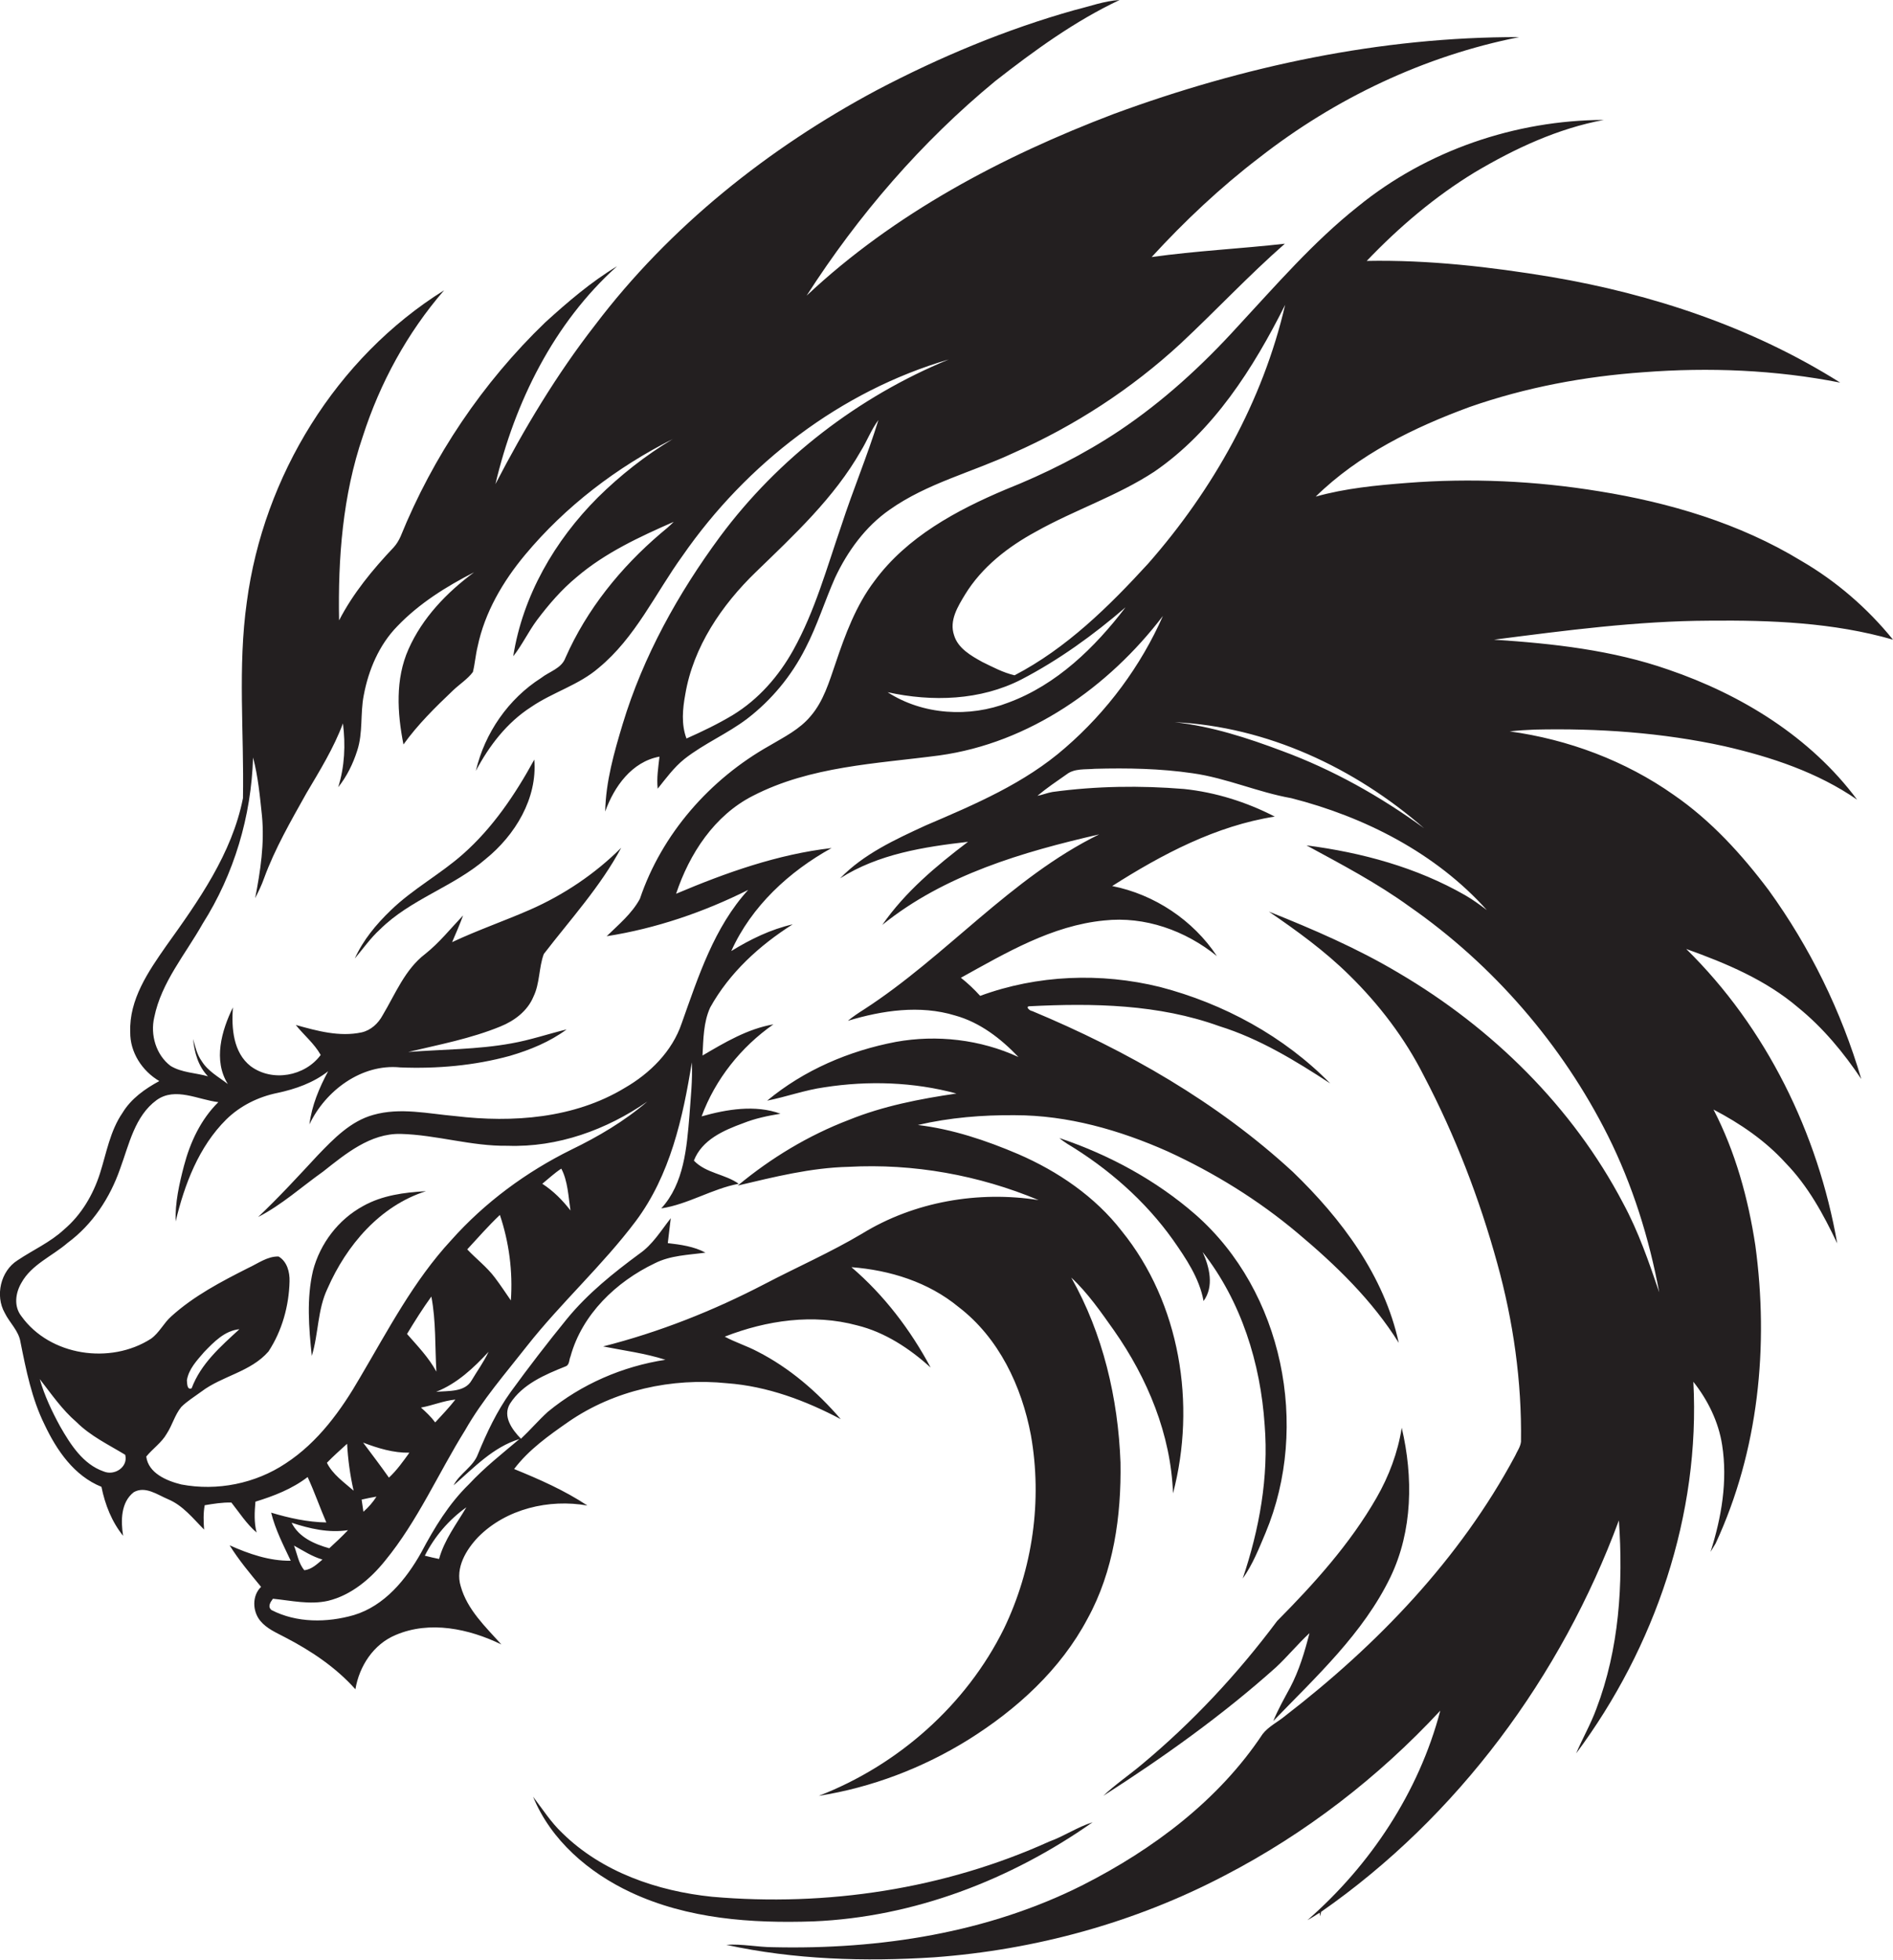 <?xml version="1.0" encoding="utf-8"?>
<!-- Generator: Adobe Illustrator 19.2.0, SVG Export Plug-In . SVG Version: 6.00 Build 0)  -->
<svg version="1.1" id="Layer_1" xmlns="http://www.w3.org/2000/svg" xmlns:xlink="http://www.w3.org/1999/xlink" x="0px" y="0px"
	 viewBox="0 0 638.1 660.4" enable-background="new 0 0 638.1 660.4" xml:space="preserve">
<g>
	<path fill="#231F20" d="M627.4,363.5c-6.7-22.8-17.3-44.4-31.2-63.6c-9.1-12.1-19.5-23.5-32-32.1c-16.3-11.5-35.6-18.7-55.3-21.4
		c2.7-0.3,5.5-0.5,8.3-0.6c21.5-0.5,43.1,1,64.1,5.6c15.7,3.6,31.4,8.8,44.7,18c-15.7-21.1-39-35.4-63.6-43.8
		c-18.9-6.6-38.9-8.8-58.8-10.1c24.1-3.1,48.2-6.3,72.5-6.4c20.8-0.2,41.9,0.6,62,6.4c-8.6-10.6-19.1-19.7-31-26.6
		c-20.7-12.6-44.4-19.6-68.1-23.4c-21.4-3.5-43.2-4.5-64.8-2.8c-10.3,0.8-20.7,1.8-30.7,4.6c14.5-14.2,33.1-23.3,51.9-30.2
		c18.9-6.6,38.7-10.3,58.6-11.7c22.1-1.7,44.5-0.8,66.3,3.5c-29.5-18.6-63.2-29.8-97.4-35.6c-20.5-3.4-41.4-5.8-62.2-5.4
		c10.9-11.4,23-21.7,36.5-29.9c13.5-8,27.9-14.7,43.4-17.6c-29.8,0.1-59.7,10.3-82.9,29.2c-15,11.9-27.5,26.4-40.5,40.4
		c-11.9,13.1-25.1,25.2-39.9,35.1c-12,8-25,14.5-38.3,19.8c-16.6,7-33.3,16-44.2,30.8c-6.3,8.3-9.9,18.1-13.2,27.9
		c-2.1,6.1-4,12.6-8.3,17.6c-3.7,4.5-9,7.1-13.9,10c-20.1,11.3-36.3,29.7-43.7,51.6c-2.7,5-7.2,8.7-11.2,12.6
		c16.6-2.6,32.7-8.1,47.7-15.6c-11.5,12.6-16.8,29.2-22.4,44.9c-3.2,9.5-10.7,16.9-19.2,21.8c-17,10.3-37.8,11.8-57.1,9.5
		c-9.2-0.8-18.6-3-27.7-0.4c-7.6,2.1-13.3,8-18.6,13.5c-6.6,7.1-13.2,14.3-20.2,20.9c8-4.1,14.7-10.2,21.9-15.3
		c7.6-6,15.9-12.9,26.1-12.7c12.1,0.3,23.9,4.2,36.1,4c16.9,0.6,33.4-5.4,47.1-14.9c-7.7,6.6-16.5,11.8-25.6,16.2
		c-15.2,7.5-29.2,17.8-40.5,30.5c-12.7,13.7-21.3,30.3-30.7,46.2c-6.4,11.1-14.2,21.9-25.1,29c-10.2,6.8-23.1,9.4-35.2,7.1
		c-4.9-1.2-11.1-3.8-11.8-9.4c2.2-2.7,5.2-4.7,6.9-7.7c1.9-2.9,2.7-6.3,4.9-9c2-2,4.5-3.5,6.8-5.2c7-5.3,16.6-6.6,22.6-13.5
		c4.6-7,6.9-15.4,7.1-23.6c0.1-3.1-0.8-6.7-3.7-8.4c-3.8-0.1-7,2.4-10.3,3.9c-9.1,4.6-18.3,9.4-25.9,16.3c-2.5,2.2-4,5.5-6.8,7.5
		c-13.7,8.8-34.1,5.8-43.7-7.6c-2.6-3.3-2-7.8,0-11.2c3.4-6.2,10.4-9,15.6-13.5c8.4-6.2,14.3-15.2,17.7-25c3-8.1,4.9-17.7,12.3-23.1
		c6.3-4.5,14-0.1,20.8,0.7c-5.9,5.8-9.5,13.5-11.6,21.5c-1.6,6.1-3,12.4-2.8,18.7c3-12.5,7.8-25.2,17.1-34.4
		c4.7-4.6,10.8-7.6,17.2-8.9c6.1-1.3,12.1-3.4,17.1-7.3c-3,5.6-5.5,11.5-6.3,17.9c5.4-11.4,17.6-20.5,30.6-19.2
		c12.4,0.5,25-0.6,37-3.9c6.8-2,13.4-4.7,19.1-8.9c-6.2,1.5-12.3,3.6-18.6,4.7c-11.5,2.1-23.2,2-34.8,2.9
		c10.5-2.5,21.1-4.5,31.1-8.6c4.7-1.9,9.1-5.2,11.1-10c2.2-4.5,1.8-9.8,3.5-14.4c9-11.7,19.1-22.7,26.1-35.8
		c-8.8,8.8-19.4,15.9-30.8,20.9c-8.7,3.8-17.7,6.9-26.2,10.9c1.3-3,2.6-6,3.7-9c-4.2,4.4-8,9.2-12.8,13c-6.8,5.2-10,13.4-14.3,20.6
		c-1.5,2.8-4,5.1-7.1,5.8c-7.5,1.6-15-0.5-22.2-2.5c2.7,3.4,6.2,6.2,8.4,10.1c-5.3,7.2-16.3,9.2-23.6,3.8c-5.9-4.6-6.5-12.8-6-19.8
		c-3.8,7.8-6.7,17.8-1.7,25.8c-3.1-2.4-6.7-4.3-8.8-7.7c-1.6-2.2-2.2-4.9-2.9-7.5c0.4,4.5,1.7,9.2,5,12.6c-4.2-1.2-8.8-1.2-12.6-3.5
		c-4.9-3.7-6.9-10.5-5.5-16.4c2.4-11.8,10.5-21.2,16.3-31.5c10.6-16.7,16.4-36.2,17-56c1.7,6.4,2.3,13,3,19.6
		c0.9,9.3-0.5,18.6-2.3,27.8c1.1-2.2,2.2-4.4,3-6.7c3.7-10.1,9.1-19.4,14.3-28.7c4.5-7.6,9.2-15.2,12.3-23.5
		c0.9,7.2,0.6,14.5-1.6,21.5c2.9-3.6,5-7.9,6.4-12.3c2-6,1-12.5,2.2-18.6c1.6-8.6,5.2-17.1,11.4-23.4c7.3-7.6,16.4-13.3,25.8-18.1
		c-9.2,6.8-17.4,15.3-22.1,25.9c-4.5,10.1-3.8,21.5-1.7,32.1c4.8-6.7,10.7-12.5,16.7-18.2c2.2-2.1,4.9-3.8,6.7-6.2
		c0.7-2.8,0.9-5.8,1.6-8.6c2.4-11.5,8.5-21.9,16-30.9c13.6-16.3,30.9-29.5,49.8-39c-9.2,5.5-17.7,12.2-25.3,19.7
		c-14.5,14.5-25.3,33.1-28.5,53.5c3-3.8,5.1-8.3,8-12.2c4-5.3,8.3-10.3,13.4-14.5c9.6-8.2,21.3-13.6,32.7-18.6
		c-1.4,1.4-2.9,2.7-4.4,3.9c-13.5,11.5-24.9,25.6-32.1,41.9c-1.3,3.6-5.4,4.6-8.2,6.8c-11,7-19,18.5-22,31.3
		c4.5-8.5,10.5-16.3,18.6-21.5c7.3-5,16.1-7.4,22.8-13.2c12.4-10.2,19.1-25.1,28.3-37.8c21.5-31,53.3-55.5,89.7-66.1
		c-30.4,12.5-57.5,33.3-77.1,59.7c-14.1,19.1-25.9,40.3-32.8,63.1c-2.9,9.6-5.7,19.4-5.9,29.5c3-8.4,9-16.8,18.3-18.5
		c-0.4,3.6-1,7.2-0.6,10.8c2.8-3.5,5.5-7.2,9-10c6.6-5.2,14.5-8.5,21.2-13.6c8.2-6.3,14.9-14.4,19.6-23.7c4-7.7,6.5-15.9,10-23.8
		c4.2-8.9,10.2-17.2,18.4-22.9c12.6-8.9,27.8-12.6,41.7-19.1c20.6-9.1,39.7-21.5,56.3-36.8c11.9-11.1,23-23,35.2-33.7
		c-15,1.7-30,2.4-44.9,4.5c11.1-12.1,23.2-23.5,36.3-33.5c25.6-20,55.7-34.3,87.6-40.6c-46.7-0.1-93,9.8-136.7,25.9
		c-37.6,14.3-74,33.5-103.5,61.2c17.4-27.1,38.7-51.8,63.6-72.3C348.7,17,362.3,7.1,377.4,0c-5.2,0.3-10.2,2.2-15.2,3.4
		c-23.1,6.5-45.4,15.8-66.7,27c-36.5,19.5-69.8,46-94.9,79.1c-13,16.7-23.9,34.9-33.6,53.6c6.5-27.6,19.7-54.3,41-73.4
		c-8.8,5.3-16.6,12-24.2,18.9c-21.1,20.3-37.8,45.1-48.8,72.2c-0.6,1.3-1.3,2.5-2.3,3.6c-7.1,7.5-13.7,15.5-18.4,24.6
		c-0.4-20.9,1.2-42.1,8-62c5.8-18,15-34.9,27.4-49.2c-36.4,22.7-60.9,62.7-66.5,105c-3.1,21.9-0.9,44.1-1.3,66.1
		c-3.7,18.7-15,34.6-25.9,49.8c-6,8.6-12.5,18-12.1,29c-0.1,6.8,4,13.1,9.8,16.5c-4.8,2.6-9.5,5.9-12.4,10.7
		c-4.2,6.1-5.4,13.5-7.6,20.4c-2.3,7.2-6.3,14-12.1,18.9c-4.6,4.3-10.5,6.9-15.7,10.4c-5.7,3.6-7.6,11.9-4.3,17.7
		c1.6,3.3,4.7,6,5.3,9.8c1.9,9.5,3.8,19.1,8.1,27.8c4.1,8.7,10,17.3,19.2,21c1.2,6,3.5,11.8,7.3,16.5c-0.8-5-0.8-11.3,3.6-14.7
		c3.9-2.2,8,0.9,11.6,2.4c5,2.1,8.4,6.5,12.1,10.2c-0.2-2.7-0.3-5.5,0.2-8.2c3-0.5,6-1,9-0.9c2.7,3.4,5.1,7.2,8.5,10.1
		c-0.9-3.4-0.7-6.9-0.4-10.4c6.2-1.9,12.4-4.3,17.6-8.3c2.3,5,4.1,10.2,6.3,15.3c-6.3-0.1-12.6-1.5-18.6-3.3
		c1.4,5.7,4.1,10.9,6.6,16.2c-7.2,0.1-14.1-2.3-20.6-5.2c3.1,5,6.9,9.5,10.6,14c-3.1,3-2.9,8.2-0.3,11.4c2.2,2.7,5.4,4,8.4,5.6
		c8.7,4.5,17.1,10.1,23.7,17.5c1.3-7.8,6.1-15.2,13.6-18.3c11.5-4.9,24.7-2.1,35.6,3.2c-5.3-5.9-11.5-11.7-13.7-19.6
		c-1.9-6.2,1.8-12.3,5.9-16.6c9.4-9.5,23.9-12.9,36.8-10.6c-7.7-5.1-16.1-8.8-24.7-12.3c4.9-6.5,11.7-11.3,18.3-15.9
		c15.5-10.7,34.9-14.9,53.5-13c13.5,1,26.4,5.8,38.3,12.1c-7.9-9.2-17.3-17.3-28.1-22.8c-3.6-1.9-7.5-3.1-11-5
		c14.1-5.5,29.8-7.8,44.6-3.8c9.4,2.3,17.7,7.8,24.8,14.2c-6.8-12.7-15.7-24.4-26.7-33.8c13,1,25.9,5,36.1,13.4
		c13.6,10.4,21.3,26.7,24.4,43.2c3.9,22,0.6,45.1-9.1,65.2c-12.7,25.7-35.7,46-62.4,56.3c17.8-2.8,35.1-9.4,50.4-18.9
		c16.3-10.2,31.1-23.6,40.2-40.8c8.8-16,11.4-34.6,11.1-52.6c-0.8-21.6-5.9-43.4-16.6-62.3c5.6,5.2,10,11.6,14.4,17.8
		c11.3,16.1,19.2,35.1,19.9,54.9c7.9-30,2.4-64.1-17.3-88.4c-9-11.6-21.5-20.1-34.9-25.9c-10.8-4.6-22.1-8.4-33.8-9.8
		c10.7-2.5,21.8-3.4,32.7-3.3c17.8,0,35.3,5,51.5,12.2c15.7,7.2,30.6,16.4,43.8,27.5c12.9,10.8,25.2,22.7,34.1,37
		c-4.9-22.6-19.3-41.8-35.7-57.6c-25.5-23.5-56-40.9-87.9-54.2c-0.7,0-2.4-1.5-0.9-1.6c21.5-1.1,43.5-0.7,64,6.7
		c13.5,4.2,25.6,11.6,37.4,19.3c-15.6-15.9-35.9-26.9-57.4-32.5c-19.9-4.9-41.3-4.1-60.6,3c-2-2.2-4.2-4.3-6.5-6.1
		c15.2-8.4,30.7-17.6,48.3-19.3c13.7-1.5,27.4,3.4,38,12c-8-12.1-21.1-20.8-35.3-23.6c16.8-10.7,35-20.3,54.8-23.4
		c-9.5-4.9-20-8.2-30.6-9.3c-14.7-1.2-29.6-1-44.3,1c-1.8,0.3-3.4,1-5.1,1.3c3.1-2.6,6.5-4.9,9.8-7.2c2.7-2.1,6.3-1.6,9.5-1.9
		c11-0.3,22.1-0.1,33,1.5c11.4,1.6,22,6.4,33.3,8.4c24.7,6.3,48.7,18.5,65.9,37.7c-2.4-1.8-4.7-3.5-7.3-5
		c-16.4-9.4-34.9-14.4-53.5-16.8c11.8,6.4,23.8,12.7,34.7,20.6c28.2,19.6,51.5,46.5,66.9,77.2c8.3,16.6,13.9,34.5,17.3,52.8
		c-3.5-10.3-7-20.5-12.2-30.1c-17-32.4-44.1-59-75.6-77.5c-13.9-8.3-28.8-14.7-43.8-20.7c9.5,6.5,18.9,13.3,27.1,21.4
		c10.1,9.9,18.8,21.3,25.2,34c10.5,20,18.7,41.3,24.7,63.1c5.4,19.5,8.3,39.8,8,60.1c-0.2,1.8-1.3,3.2-2,4.8
		c-18.6,34.7-46.4,63.6-77.4,87.5c-2.5,2.1-5.7,3.6-7.7,6.2c-14.8,22.3-36.9,38.8-60.5,50.8c-32.1,16.2-68.6,21.8-104.3,21
		c-5.4,0-10.7-1.2-16-0.8c23,5,46.7,5.7,70.1,4.2c34.1-2.5,67.7-11.7,98-27.6c27.2-14.1,51.8-33.1,72.6-55.5
		c-7.2,27.4-23.5,52-44.8,70.6c1.4-0.8,2.7-1.6,4.1-2.5c0.1,0.3,0.2,0.9,0.3,1.2c0-0.4,0.1-1.1,0.2-1.5
		c46.1-32.1,81-79.4,100.4-131.9c1.5,21.4,0.1,43.3-7.6,63.5c-1.9,5.2-4.7,10-6.8,15c26.6-35.7,41.9-80.5,39.5-125.2
		c4.9,6.2,8.5,13.5,9.7,21.3c1.9,12.1-0.2,24.4-3.9,36c0.4-0.7,1.3-2.1,1.7-2.8c14.5-31.2,18-66.6,13.4-100.4
		c-2.4-15.8-6.7-31.5-14.1-45.8c9,4.7,17.5,10.5,24.3,18c7.6,7.8,12.8,17.4,17.4,27.1c-6.5-37.1-23.9-72.7-50.9-99.2
		c13.4,4.8,26.8,10.4,37.7,19.7C614.6,346.3,621.5,354.7,627.4,363.5z M68.8,455.5c3.3-3.4,6.9-7.2,11.9-7.7
		c-6.3,5.8-13,11.6-16.1,19.9c-1.6,0.7-1.5-1.7-1.6-2.7C63.6,461.2,66.4,458.3,68.8,455.5z M283.6,177.1
		c-4.9,14.2-8.9,28.8-16.2,41.9c-4.9,8.8-11.7,16.6-20.4,21.9c-5,3-10.2,5.5-15.6,7.9c-1.8-4.8-1.3-10-0.4-14.9
		c2.7-16,12.3-30.1,23.8-41.2c12.9-12.5,26.4-25,35.4-40.8c2.1-3.4,3.5-7.2,5.9-10.4C292.4,153.5,287.5,165.1,283.6,177.1z
		 M34.9,495.7c-6.9-2.4-11.1-9-14.6-15.1c-2.8-5.1-5.3-10.4-6.9-16c3.9,5,7.5,10.3,12.4,14.5c4.7,4.7,10.8,7.6,16.4,11
		C43.3,494.2,38.6,497.3,34.9,495.7z M325.3,200.3c5.7-9.3,14.5-16.1,23.9-21.2c13-7.3,27.4-12,39.9-20.2
		c20-13.7,33.4-34.9,44.1-56.2c-7.5,32.4-24.3,62.3-46.2,87.2c-13.2,14.4-27.5,28.5-45,37.6c-3.9-0.9-7.4-2.8-10.9-4.5
		c-3.8-2.1-8.2-4.6-9.5-9C319.9,209,322.9,204.3,325.3,200.3z M344.3,228.9c12.7-6.6,24.3-15,35.1-24.3
		c-10.3,13.5-23.2,26.1-39.5,32.1c-13.1,5.1-28.8,4.2-40.7-3.5C314.2,236.5,330.5,236,344.3,228.9z M189.2,393.7
		c2.2,4.1,2.4,9.5,3.1,14.1c-2.7-3.5-5.8-6.6-9.5-9C184.9,397.1,186.9,395.2,189.2,393.7z M168.5,409.3c3.1,9.2,4.4,19.1,3.7,28.8
		c-1.8-2.6-3.5-5.2-5.4-7.7c-2.7-3.6-6.3-6.3-9.3-9.5C161.1,417,164.6,413,168.5,409.3z M164.7,455.4c-1.6,3.4-3.8,6.4-5.7,9.6
		c-2.3,4.1-7.9,3.5-12,3.9C154.1,466.1,159.7,460.8,164.7,455.4z M153.5,471.5c-2.1,2.7-4.5,5.2-6.8,7.7c-1.4-1.9-3.1-3.5-4.8-5
		C145.8,473.5,149.5,471.9,153.5,471.5z M145.4,436.8c1.6,8.3,1.2,16.9,1.7,25.3c-2.6-4.8-6.4-8.7-9.9-12.7
		C139.8,445.1,142.5,440.8,145.4,436.8z M138,489.4c-2.1,2.9-4.2,5.9-6.9,8.4c-2.8-4-5.8-7.9-8.7-11.8
		C127.4,487.9,132.6,489.5,138,489.4z M126.9,504.2c-1.2,1.9-2.7,3.6-4.4,5.1c-0.2-1.4-0.4-2.8-0.6-4.1
		C123.6,504.8,125.2,504.5,126.9,504.2z M117,486.4c0.3,5.3,1,10.6,2.2,15.8c-3.2-2.8-7.1-5.5-9-9.4
		C112.3,490.6,114.7,488.5,117,486.4z M117.3,515.5c-2,2.1-4.2,4.2-6.3,6.1c-5-1.4-10.3-3.7-12.7-8.6
		C104.4,515,110.8,516.5,117.3,515.5z M108.7,525.4c-1.8,1.5-3.6,3.3-6.1,3.6c-2-2.3-2.4-5.5-3.5-8.3
		C102.2,522.4,105.2,524.4,108.7,525.4z M148,525.2c-1.6-0.3-3.2-0.7-4.8-1.1c3.3-6.5,8.1-12.1,14-16.3
		C153.9,513.4,149.8,518.7,148,525.2z M359.1,251.9c-13.7,12-30.5,19.1-47.1,26.2c-10.2,4.7-20.9,9.6-28.8,17.8
		c12.8-8.2,28.3-10.6,43.1-12.3c-10.7,8.1-21.2,16.9-28.9,28c20.9-16.9,47.4-24.6,73.1-30.5c-29.9,14.7-51.6,41.1-79.3,59
		c-1.9,1.2-3.7,2.4-5.4,3.8c11.6-3.5,24.3-5.4,36.1-1.8c8.4,2.3,15.5,7.8,21.4,14c-12.8-5.9-27.5-7.6-41.3-5.1
		c-15.8,3-31,9.5-43.4,19.8c6.5-1.3,12.8-3.6,19.3-4.5c14.8-2.3,30.1-1.8,44.5,2.1c-12.3,1.8-24.7,4.2-36.3,8.9
		c-13.6,5.2-26.2,12.8-37.4,22.1c12.3-2.9,24.6-6,37.3-6.3c21.9-1.2,44,2.8,64.1,11.2c-20.3-3.2-41.9,0.5-59.5,11.3
		c-10.6,6.3-22,11.3-32.9,17c-17.3,9-35.5,16.2-54.4,21c7,1.4,14.2,2.3,21,4.5c-14.4,2.2-28.3,8.2-39.6,17.5c-3.2,2.9-6,6.2-9.1,9.1
		c-2.9-3-6.3-7.5-3.7-11.8c4.2-6.6,11.8-9.8,18.8-12.6c1.3-0.5,1.1-2.2,1.6-3.3c3.9-14.2,15.4-25.2,28.4-31.4
		c5.3-2.7,11.3-2.8,17.1-3.6c-3.9-2.1-8.4-2.7-12.7-3.2c0.3-2.8,0.7-5.6,1-8.4c-3.3,4.2-6.1,8.9-10.6,12
		c-8.8,6.5-17.3,13.3-24.3,21.8c-6.6,8.1-13,16.4-19.1,24.8c-4.6,6.4-8,13.6-11,20.9c-1.6,4.3-6.2,6.5-8.2,10.5
		c6.8-5.9,13.3-12.9,22.2-15.6c-5.8,4.9-11.8,9.6-17,15.2c-6.8,6.6-11.7,14.7-16.1,23c-5.1,9.1-12.4,18-22.7,21.1
		c-9,2.6-19.3,2.7-27.8-1.7c-1.4-1.2-0.3-2.7,0.5-3.8c6.1,0.6,12.4,2.1,18.6,0.7c7.8-1.9,14.3-7.4,19.2-13.5
		c11-13.4,17.9-29.4,27-44c5.8-10.2,13.6-19.1,20.8-28.3c11.5-14.6,25.5-27.2,36.7-42.1c11.6-15.5,15.9-34.8,18.9-53.5
		c0.3,6-0.4,12-0.8,17.9c-0.9,10.8-1.8,22.9-9.5,31.3c9.1-1.4,17.1-6.6,26.1-8.3c-4.6-3.3-11-3.5-15.1-7.8c2.7-7,10-10.2,16.6-12.6
		c4-1.6,8.3-2.5,12.6-3.2c-8.5-3.1-18.1-1.5-26.6,0.9c4.6-12.5,13.3-23.4,24.2-31c-8.7,1.5-16.4,6.1-23.9,10.5
		c0.3-5.5,0.3-11.2,2.6-16.2c6.5-11.7,16.6-20.9,27.8-28c-7.4,1.7-14.2,5-20.7,9c6.8-15.1,19.5-26.8,33.8-34.7
		c-18.2,2.1-35.6,8.3-52.4,15.4c4.5-13.5,12.9-26.4,25.9-33c19.4-10,41.6-10.8,62.8-13.6c30.4-4.2,57.1-23,75.4-47
		C384.6,224.3,373.2,239.7,359.1,251.9z M432.2,253c-11.7-4.4-23.7-8.3-36.2-9.7c31.1,1.5,60.7,15.4,84,35.7
		C465.3,268.3,449.3,259.3,432.2,253z"/>
	<path fill="#231F20" d="M156,287.8c-7.7,6.8-16.9,11.7-24.3,18.9c-4.9,4.7-9.3,10-12.1,16.2c2.8-3.3,5.3-6.9,8.5-9.8
		c10.3-10.2,24.7-14.3,35.6-23.7c9.9-8,17.5-20.4,16.4-33.5C173.7,267.6,166.1,278.9,156,287.8z"/>
	<path fill="#231F20" d="M426.6,516.4c15-35.9,5.9-81.3-23.6-107.2c-13.3-11.6-29.2-20.2-45.9-25.8c0.8,0.7,1.7,1.3,2.6,1.9
		c13.8,8.3,26.3,19.2,35.7,32.4c4.4,6.3,8.9,12.9,10.3,20.6c3.6-4.9,2-11.4-0.3-16.5c13,16.6,19.5,37.4,20.9,58.3
		c1.4,17.5-1.8,35.1-7.4,51.7C422.3,527,424.4,521.6,426.6,516.4z"/>
	<path fill="#231F20" d="M143.6,401.3c-7.3,0.4-14.8,1.4-21.2,5c-8.3,4.5-14.5,12.6-16.9,21.8c-2.2,9.4-1.4,19.2-0.4,28.7
		c2.3-7.5,1.9-15.6,5.3-22.7C116.8,419.5,128.1,406.2,143.6,401.3z"/>
	<path fill="#231F20" d="M371.9,605c20.3-13,40.1-27.1,58.1-43.2c4-3.7,7.4-7.9,11.4-11.6c-1.6,6.3-3.5,12.6-6.5,18.3
		c-2,3.7-4.1,7.4-5.7,11.3c14.5-15,30.3-29.5,39.5-48.5c7.5-15.6,7.7-33.7,3.8-50.3c-1.3,8.3-4.3,16.3-8.5,23.6
		c-8.9,15.5-21,28.9-33.5,41.5c-13.3,17.8-28.6,34.2-45.7,48.4C380.5,598.1,375.9,601.2,371.9,605z"/>
	<path fill="#231F20" d="M274.1,647.3c33.9-1.4,66.6-14,94.2-33.4c-5.1,1.6-9.6,4.7-14.6,6.5c-35.4,16-75,22-113.7,18.6
		c-18.4-1.9-37.1-8.3-50.5-21.5c-3.8-3.6-6.6-8-9.8-12.2c6,14.7,18.8,25.6,32.9,32.2C231.8,646.5,253.3,648,274.1,647.3z"/>
</g>
</svg>
